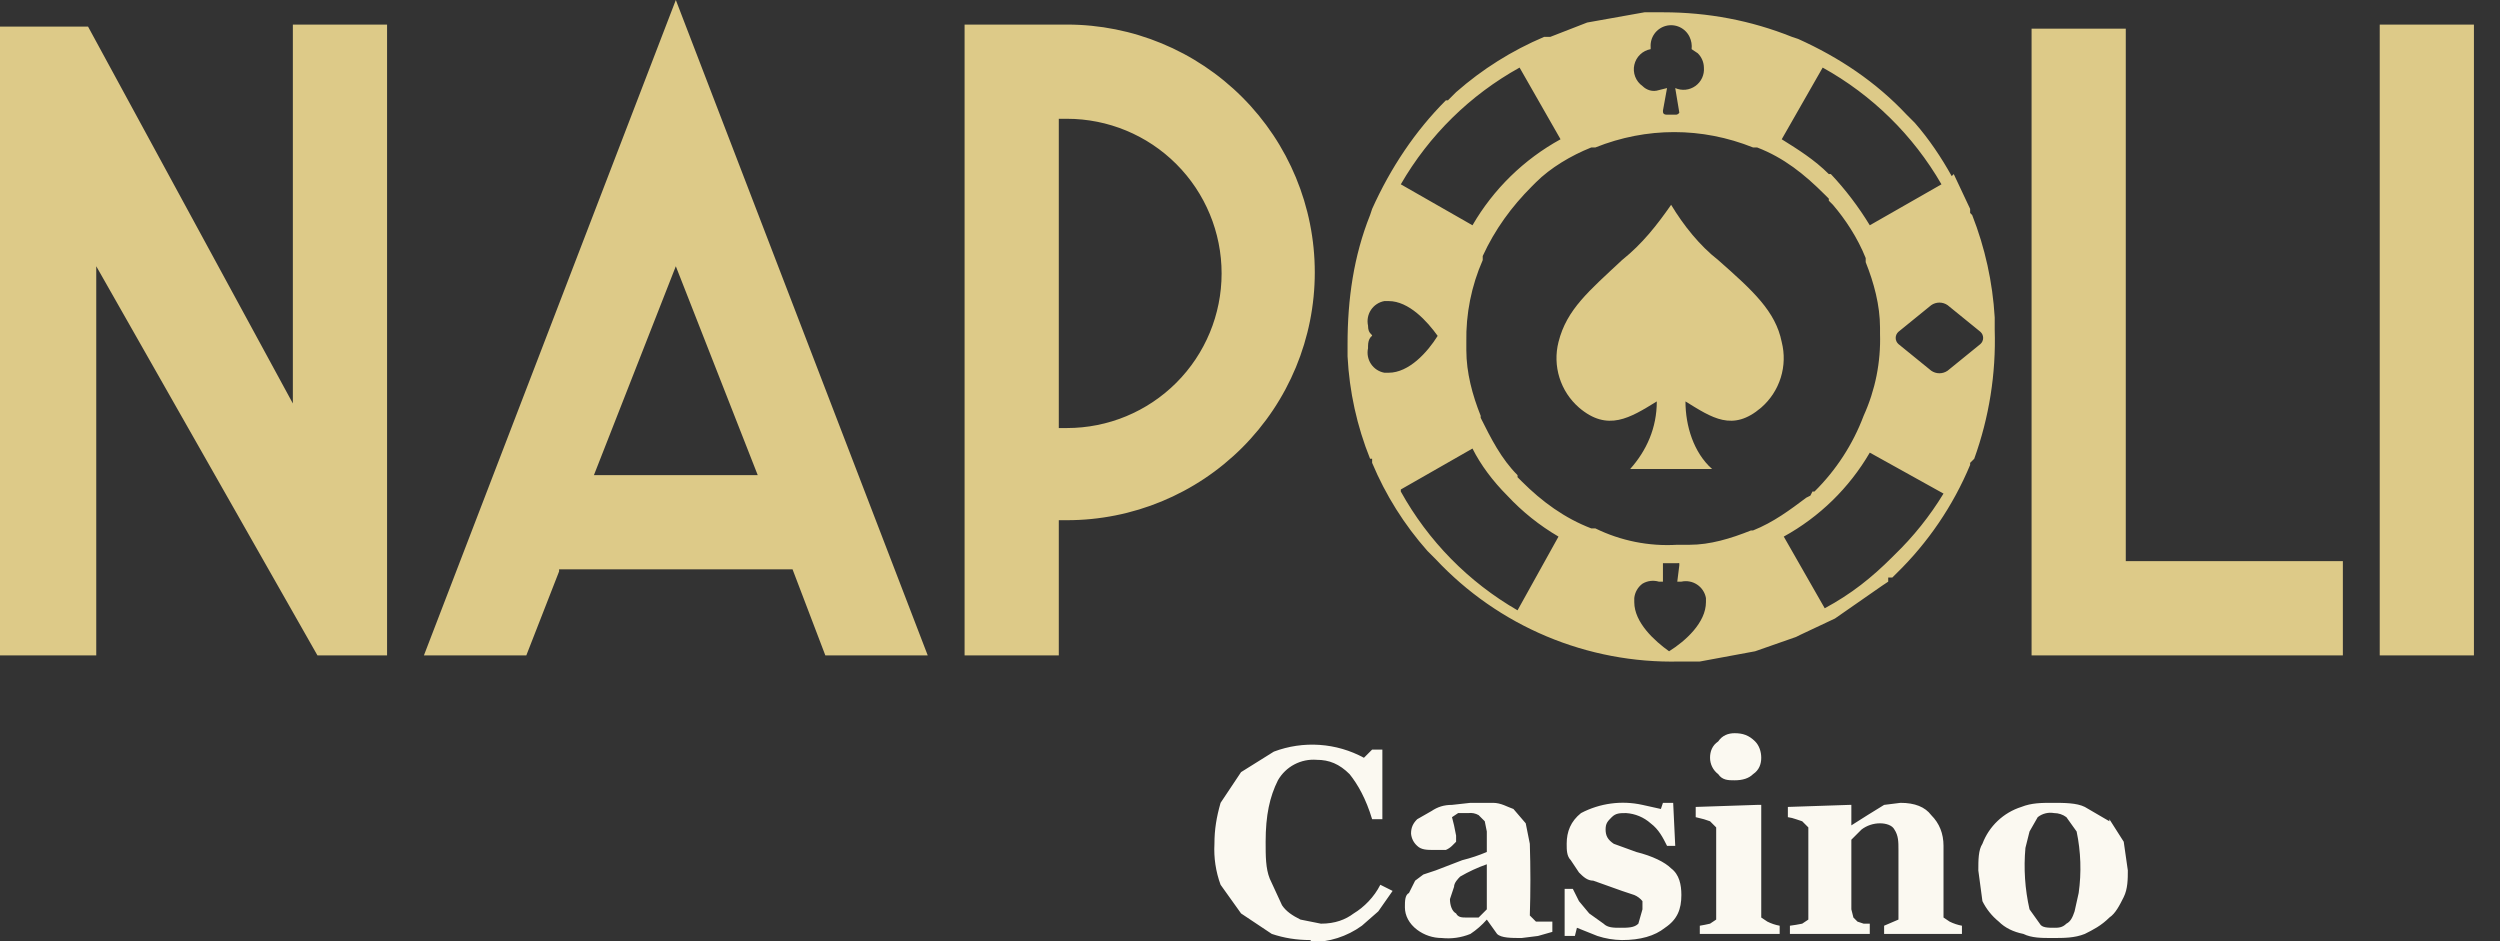 <svg width="1049" height="395" viewBox="0 0 1049 395" fill="none" xmlns="http://www.w3.org/2000/svg">
<rect x="0" y="0" width="1049" height="395" fill="#333333" stroke="none"/>
<g clip-path="url(#clip0_1186_8187)">
<path fill-rule="evenodd" clip-rule="evenodd" d="M701.206 85.938C706.362 94.531 713.237 103.125 720.971 109.14C735.579 122.031 745.032 130.624 747.61 143.515C748.86 148.445 748.72 153.625 747.202 158.48C745.685 163.335 742.852 167.674 739.016 171.014C726.986 181.327 718.393 175.311 707.222 168.436C707.222 178.749 710.659 189.92 718.393 196.795H684.02C690.894 189.061 695.191 179.608 695.191 168.436C684.02 175.311 674.567 181.327 662.537 171.014C658.701 167.674 655.868 163.335 654.351 158.48C652.834 153.625 652.693 148.445 653.944 143.515C657.381 129.765 666.833 122.031 680.583 109.14C689.176 102.265 695.191 94.531 701.206 85.938Z" fill="#DDCA88"/>
<path fill-rule="evenodd" clip-rule="evenodd" d="M819.794 73.046L826.668 87.655V89.374L827.528 90.233C832.922 103.968 836.112 118.47 836.98 133.201V138.357C837.557 156.785 834.642 175.155 828.387 192.497L826.668 194.216V195.075C819.533 212.188 809.01 227.681 795.733 240.622L794.014 242.34H792.295V244.059L789.717 245.778L769.953 259.528L755.345 266.402L753.626 267.262L736.439 273.277L713.238 277.574H704.644C685.535 278.014 666.549 274.414 648.927 267.009C631.305 259.605 615.445 248.563 602.385 234.606L600.667 232.887L599.807 232.028L598.948 231.169C589.235 220.21 581.396 207.725 575.746 194.216V192.497H574.887C569.376 178.798 566.182 164.277 565.434 149.529V144.373C565.434 125.467 568.012 107.42 574.887 90.233L575.746 87.655C583.48 70.468 593.792 54.999 606.682 42.109H607.541L609.26 40.39L610.119 39.531L610.978 38.671C621.973 29.008 634.449 21.174 647.929 15.469H650.507L665.975 9.453L690.036 5.156H697.77C716.675 5.156 734.721 8.594 751.907 15.469L754.485 16.328C771.672 24.062 787.14 34.374 800.029 48.124L801.748 49.843L802.607 50.702L803.467 51.562C809.482 58.437 814.638 66.171 818.934 73.905L819.794 73.046ZM574.027 146.092C573.778 147.222 573.759 148.391 573.972 149.529C574.186 150.666 574.626 151.749 575.268 152.712C575.91 153.675 576.74 154.499 577.708 155.133C578.677 155.767 579.763 156.2 580.902 156.404H582.621C591.214 156.404 598.948 147.81 603.244 140.936C598.948 134.92 591.214 126.326 582.621 126.326H580.902C579.763 126.531 578.677 126.963 577.708 127.597C576.74 128.232 575.91 129.055 575.268 130.018C574.626 130.981 574.186 132.064 573.972 133.202C573.759 134.339 573.778 135.508 574.027 136.639C574.027 140.076 575.746 140.076 575.746 140.936C575.746 140.936 574.027 141.795 574.027 145.232V146.092ZM698.629 236.325H703.785C704.067 236.252 704.363 236.252 704.644 236.325V237.184L703.785 244.059H705.504C706.634 243.809 707.803 243.791 708.94 244.004C710.078 244.217 711.161 244.658 712.124 245.3C713.087 245.942 713.91 246.772 714.545 247.74C715.179 248.708 715.611 249.795 715.816 250.934V252.653C715.816 261.246 707.222 268.981 700.348 273.277C694.333 268.981 685.739 261.246 685.739 252.653V250.934C685.864 249.748 686.233 248.6 686.825 247.564C687.417 246.529 688.218 245.628 689.177 244.918C690.2 244.306 691.34 243.913 692.524 243.765C693.707 243.617 694.909 243.717 696.051 244.059H697.77V236.325H698.629ZM810.341 155.545L796.592 144.373C796.226 144.05 795.933 143.654 795.733 143.209C795.532 142.765 795.428 142.283 795.428 141.795C795.428 141.307 795.532 140.825 795.733 140.381C795.933 139.936 796.226 139.539 796.592 139.217L810.341 128.045C811.35 127.343 812.549 126.966 813.778 126.966C815.008 126.966 816.207 127.343 817.216 128.045L830.965 139.217C831.331 139.539 831.624 139.936 831.824 140.381C832.025 140.825 832.129 141.307 832.129 141.795C832.129 142.283 832.025 142.765 831.824 143.209C831.624 143.654 831.331 144.05 830.965 144.373L817.216 155.545C816.207 156.247 815.008 156.624 813.778 156.624C812.549 156.624 811.35 156.247 810.341 155.545ZM698.629 48.124H702.926C703.265 48.169 703.61 48.11 703.917 47.957C704.223 47.804 704.476 47.563 704.644 47.265L702.926 36.953C704.291 37.555 705.789 37.791 707.273 37.639C708.756 37.486 710.175 36.95 711.389 36.083C712.603 35.216 713.57 34.048 714.196 32.694C714.821 31.339 715.083 29.845 714.956 28.359C714.924 26.092 713.997 23.93 712.378 22.343L709.8 20.625C710.004 18.859 709.706 17.072 708.941 15.469C708.079 13.664 706.615 12.216 704.8 11.375C702.985 10.534 700.934 10.352 699 10.861C697.065 11.37 695.369 12.538 694.204 14.163C693.038 15.789 692.476 17.77 692.614 19.765V20.625C690.949 20.926 689.41 21.712 688.19 22.885C686.969 24.058 686.123 25.565 685.756 27.217C685.388 28.869 685.517 30.593 686.126 32.172C686.735 33.751 687.796 35.115 689.177 36.093C690.895 37.812 693.473 38.671 696.051 37.812L699.489 36.953L697.77 46.406C697.77 47.265 697.77 48.124 699.489 48.124H698.629ZM735.58 222.575C744.173 219.138 751.048 213.981 757.922 208.825L759.641 207.966L760.5 206.247H761.36C770.449 197.262 777.485 186.414 781.984 174.451C786.876 163.67 789.228 151.909 788.858 140.076V137.498C788.858 128.045 786.28 118.592 782.843 109.998V108.28C779.406 99.686 774.25 91.952 769.094 85.936L767.375 84.218V83.358L765.656 81.639C757.063 73.046 748.47 66.171 737.299 61.874H735.58C714.097 53.281 690.895 53.281 669.412 61.874H667.694C659.1 65.312 650.507 70.468 644.492 76.483L643.633 77.343L642.773 78.202C634.18 86.796 627.305 96.249 622.15 107.42V109.139C617.396 119.964 615.05 131.693 615.275 143.514V146.951C615.275 156.404 617.853 165.857 621.29 174.451V175.31C625.587 183.904 629.883 192.497 636.758 199.372V200.232L637.617 201.091L638.477 201.95C647.07 210.544 656.522 217.419 667.694 221.716H669.412C680.083 226.939 691.926 229.308 703.785 228.59H708.941C717.534 228.59 726.128 226.012 734.721 222.575H736.439H735.58ZM637.617 28.359L654.804 58.437C639.428 66.876 626.651 79.356 617.853 94.53L587.777 77.343C599.633 56.791 616.863 39.857 637.617 28.359ZM587.777 205.388L617.853 188.2C621.29 195.075 626.446 201.95 632.461 207.966C638.746 214.712 645.984 220.502 653.944 225.153L636.758 256.09C616.207 244.233 599.274 227.002 587.777 206.247V205.388ZM794.014 233.747C785.421 242.34 776.828 249.215 765.656 255.231L748.47 225.153C763.469 216.894 775.944 204.716 784.562 189.919L815.497 207.106C809.756 216.549 802.825 225.213 794.873 232.887L794.014 233.747ZM768.234 73.046C774.413 79.616 779.886 86.817 784.562 94.53L814.638 77.343C802.781 56.791 785.551 39.857 764.797 28.359L747.611 58.437C754.485 62.733 761.36 67.03 767.375 73.046H768.234ZM133.195 274.996L40.388 111.717V274.996H0V11.172H36.951L122.883 169.294V10.312H162.412V274.996H133.195ZM234.595 239.762L220.846 274.996H177.88L283.576 0L389.273 274.996H346.307L332.558 238.903H234.595V239.762ZM250.063 199.372H317.949L283.576 111.717L249.204 199.372H250.063ZM444.27 218.278V274.996H404.741V10.312H447.707C475.284 10.312 501.731 21.268 521.231 40.768C540.73 60.269 551.685 86.717 551.685 114.295C551.685 141.873 540.73 168.322 521.231 187.822C501.731 207.323 475.284 218.278 447.707 218.278H444.27ZM444.27 179.607H447.707C464.914 179.607 481.416 172.771 493.583 160.603C505.75 148.436 512.586 131.933 512.586 114.725C512.586 97.517 505.75 81.014 493.583 68.847C481.416 56.679 464.914 49.843 447.707 49.843H444.27V178.747V179.607ZM852.448 12.031H891.977V235.465H983.065V274.996H852.448V12.031ZM998.533 10.312H1038.06V274.996H998.533V10.312Z" fill="#DDCA88"/>
<path d="M549.966 394.448C543.951 394.448 538.795 393.589 533.639 391.87L520.749 383.276L512.156 371.245C510.135 365.752 509.258 359.903 509.578 354.058C509.578 348.042 510.437 342.886 512.156 336.871L520.749 323.98L534.498 315.387C540.616 313.077 547.16 312.111 553.684 312.556C560.209 313.001 566.561 314.846 572.308 317.965L575.746 314.527H580.042V343.746H575.746C573.168 335.152 569.731 329.136 566.293 324.84C561.997 320.543 557.7 318.824 552.544 318.824C549.287 318.556 546.021 319.222 543.13 320.744C540.238 322.266 537.84 324.581 536.217 327.418C532.78 334.293 531.061 342.027 531.061 353.199C531.061 359.214 531.061 364.37 532.78 368.667L537.936 379.839C539.654 382.417 542.232 384.136 545.669 385.854L554.263 387.573C560.278 387.573 564.575 385.854 568.012 383.276C572.308 380.698 576.605 376.401 579.183 371.245L584.339 373.823L578.324 382.417L571.449 388.432C565.206 392.961 557.678 395.37 549.966 395.307V394.448ZM651.366 391.011L645.351 392.729L638.476 393.589C634.18 393.589 629.883 393.589 628.164 391.87L623.868 385.854C621.854 388.156 619.542 390.18 616.993 391.87C613.186 393.427 609.053 394.017 604.963 393.589C601.244 393.589 597.626 392.382 594.651 390.151C591.214 387.573 589.495 384.136 589.495 380.698C589.495 378.12 589.495 375.542 591.214 374.683L593.792 369.526L597.229 366.948L602.385 365.23L613.556 360.933C617.079 360.061 620.527 358.912 623.868 357.495V348.902L623.008 344.605L620.43 342.027C619.13 341.279 617.621 340.978 616.134 341.168H611.837L609.259 342.886L610.119 346.324L610.978 350.62V353.199L609.259 354.917C608.511 355.642 607.638 356.224 606.681 356.636H601.525C598.947 356.636 596.369 356.636 594.651 354.917C593.159 353.595 592.236 351.748 592.073 349.761C592.073 347.183 592.932 345.464 594.651 343.746L600.666 340.308C603.244 338.589 605.822 337.73 609.259 337.73L616.993 336.871H626.446C629.883 336.871 632.461 338.589 635.039 339.449L640.195 345.464L641.914 354.058C642.237 364.081 642.237 374.112 641.914 384.136L644.492 386.714H651.366V391.011ZM623.868 362.652C619.99 364.015 616.25 365.741 612.697 367.808C611.837 368.667 610.119 370.386 610.119 372.105L608.4 377.261C608.4 379.839 609.259 382.417 610.978 383.276C611.837 384.995 613.556 384.995 615.275 384.995H620.43L623.868 381.558V362.652ZM680.583 394.448C677.078 394.404 673.601 393.825 670.271 392.729L661.678 389.292L660.819 392.729H656.522V372.964H659.959L662.537 378.12L666.834 383.276L672.849 387.573C674.568 389.292 677.146 389.292 679.724 389.292C683.161 389.292 685.739 389.292 687.458 387.573L689.176 381.558V378.12C688.267 376.984 687.085 376.096 685.739 375.542L680.583 373.823C676.586 372.354 672.576 370.922 668.553 369.526C665.975 369.526 664.256 367.808 662.537 366.089L659.1 360.933C657.381 359.214 657.381 356.636 657.381 354.058C657.381 348.902 659.1 344.605 663.397 341.168C671.313 337.009 680.447 335.791 689.176 337.73L696.91 339.449L697.77 336.871H702.066L702.926 354.917H699.488C697.77 351.48 696.051 348.042 692.614 345.464C689.751 342.924 686.122 341.411 682.302 341.168C679.724 341.168 678.005 341.168 676.286 342.886C674.568 344.605 673.709 345.464 673.709 348.042C673.709 350.62 674.568 352.339 677.146 354.058L686.598 357.495C693.473 359.214 698.629 361.792 701.207 364.37C704.644 366.948 705.503 371.245 705.503 375.542C705.503 381.558 703.785 385.854 698.629 389.292C694.332 392.729 688.317 394.448 680.583 394.448ZM747.61 391.87H713.237V388.432C714.679 388.194 716.112 387.907 717.534 387.573L720.112 385.854V347.183L717.534 344.605L714.956 343.746L711.519 342.886V338.589L737.298 337.73H739.017V384.995L741.595 386.714C743.222 387.532 744.959 388.111 746.751 388.432V391.87H747.61ZM739.017 317.965C739.017 320.543 738.158 323.121 735.58 324.84C733.861 326.558 731.283 327.418 727.846 327.418C725.268 327.418 722.69 327.418 720.971 324.84C719.904 324.039 719.038 323.001 718.441 321.808C717.845 320.615 717.534 319.299 717.534 317.965C717.534 315.387 718.393 312.809 720.971 311.09C722.69 308.512 725.268 307.652 727.846 307.652C731.283 307.652 733.861 308.512 736.439 311.09C738.158 312.809 739.017 315.387 739.017 317.965ZM824.09 391.87H790.576V388.432C792.588 387.589 794.593 386.73 796.592 385.854V356.636C796.592 353.199 796.592 350.62 794.873 348.042C794.014 346.324 791.436 345.464 788.858 345.464C786.069 345.464 783.355 346.369 781.124 348.042L778.546 350.62L776.827 352.339V381.558L777.687 384.995L779.405 386.714L781.983 387.573H784.561V391.87H751.048V388.432C752.776 388.211 754.496 387.924 756.203 387.573L758.781 385.854V347.183L756.203 344.605L753.626 343.746C752.512 343.341 751.361 343.054 750.188 342.886V338.589L775.968 337.73H776.827V346.324C781.377 343.407 785.961 340.542 790.576 337.73L797.451 336.871C803.466 336.871 807.763 338.589 810.341 342.027C813.778 345.464 815.497 349.761 815.497 354.917V384.995L818.075 386.714C819.706 387.521 821.441 388.1 823.231 388.432V391.87H824.09ZM885.102 343.746L891.117 353.199L892.836 365.23C892.836 368.667 892.836 372.964 891.117 376.401C889.398 379.839 887.68 383.276 885.102 384.995C881.665 388.432 878.227 390.151 874.79 391.87C870.493 393.589 866.197 393.589 861.041 393.589C856.744 393.589 852.448 393.589 849.01 391.87C844.714 391.011 841.276 389.292 838.698 386.714C835.815 384.377 833.47 381.446 831.824 378.12L830.105 365.23C830.105 360.933 830.105 356.636 831.824 354.058C833.2 350.414 835.384 347.128 838.212 344.449C841.04 341.77 844.438 339.767 848.151 338.589C852.448 336.871 856.744 336.871 861.041 336.871C866.197 336.871 871.353 336.871 874.79 338.589L885.102 344.605V343.746ZM870.493 382.417L872.212 374.683C873.421 366.104 873.131 357.381 871.353 348.902L867.056 342.886C865.569 341.771 863.759 341.168 861.9 341.168C860.698 340.949 859.463 340.989 858.277 341.285C857.092 341.582 855.983 342.127 855.026 342.886L851.588 348.902L849.87 355.777C849.085 364.407 849.665 373.108 851.588 381.558L855.885 387.573C856.744 389.292 859.322 389.292 861.9 389.292C863.619 389.292 865.337 389.292 867.056 387.573C868.775 386.714 869.634 384.995 870.493 382.417Z" fill="#FBF9F1"/>
</g>
<defs>
<clipPath id="clip0_1186_8187">
<rect width="1049" height="395" fill="white"/>
</clipPath>
</defs>
</svg>
